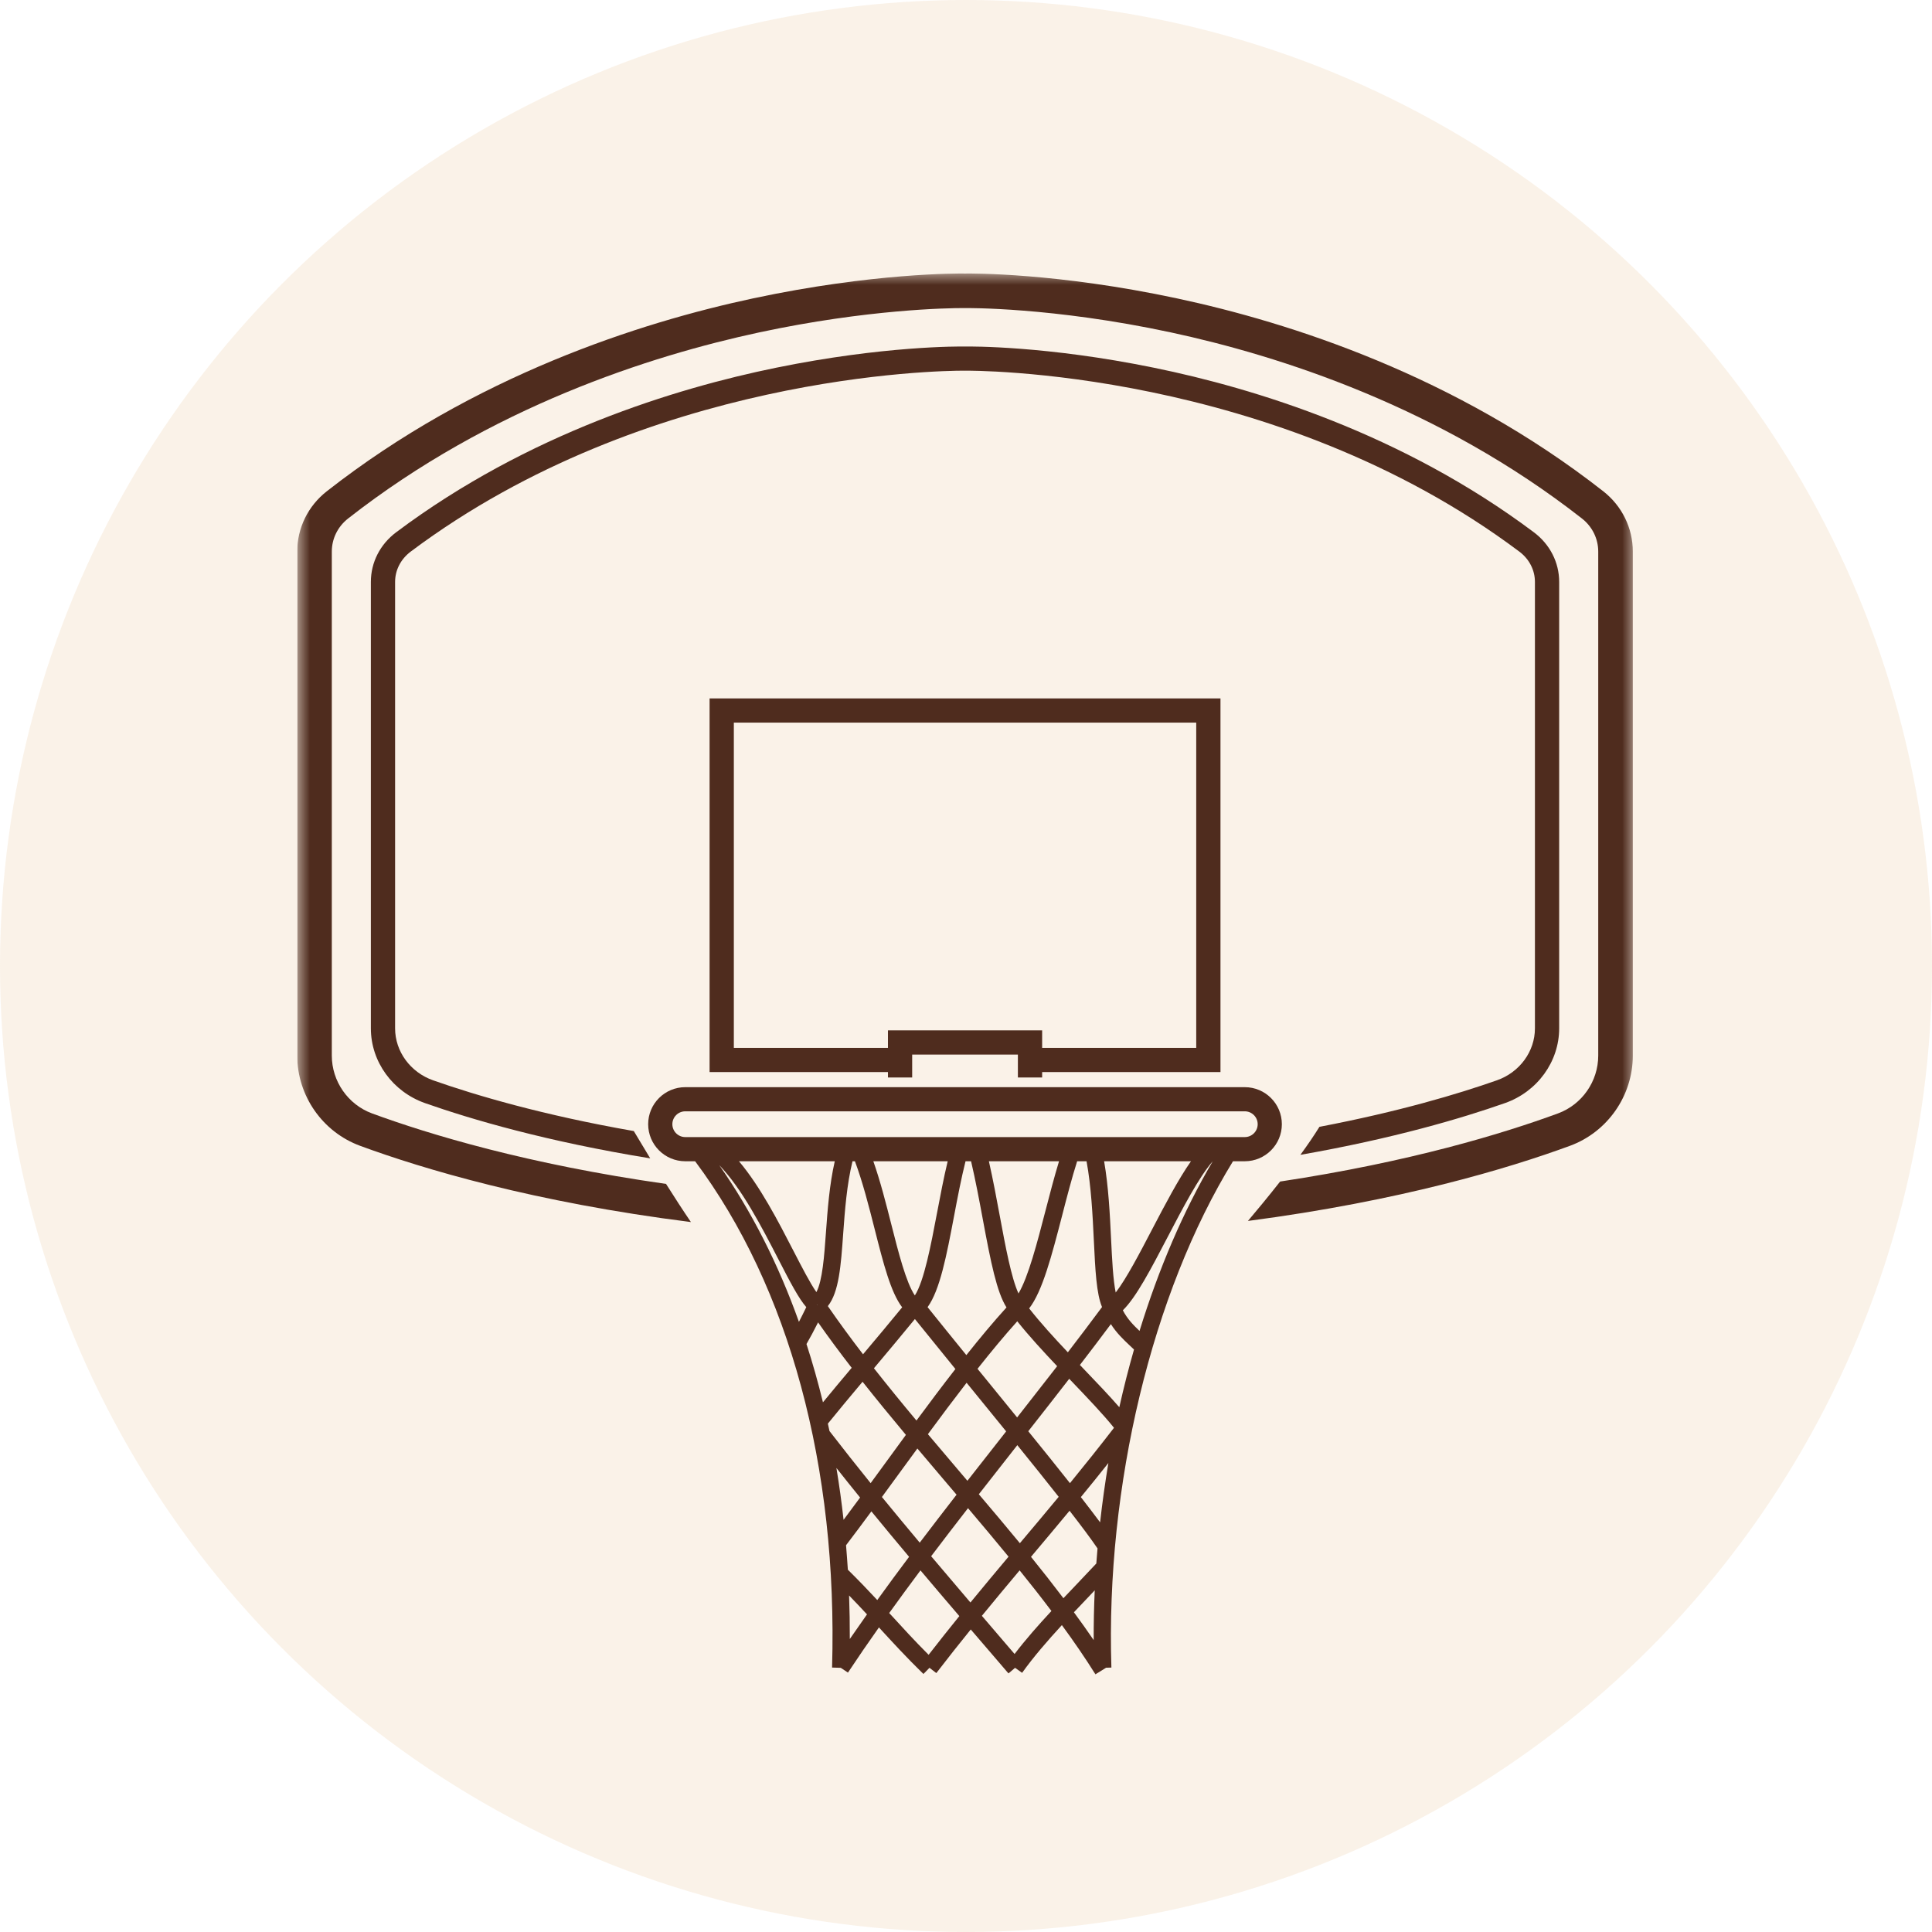 <svg width="78" height="78" viewBox="0 0 78 78" fill="none" xmlns="http://www.w3.org/2000/svg">
<circle opacity="0.2" cx="39" cy="39" r="39" fill="#E8C190"/>
<g clip-path="url(#clip0_713_1914)">
<mask id="mask0_713_1914" style="mask-type:luminance" maskUnits="userSpaceOnUse" x="12" y="11" width="54" height="57">
<path d="M66 11H12V68H66V11Z" fill="white"/>
</mask>
<g mask="url(#mask0_713_1914)">
<path d="M60.434 43.615C58.88 44.162 56.482 44.88 53.269 45.493C53.052 45.844 52.789 46.229 52.5 46.624C56.257 45.966 59.023 45.146 60.759 44.535C62.068 44.075 62.948 42.861 62.948 41.516V23.493C62.948 22.706 62.575 21.975 61.924 21.488C56.606 17.501 50.648 15.675 46.586 14.846C42.255 13.96 39.181 13.986 38.961 13.99C38.741 13.986 35.666 13.96 31.334 14.846C27.273 15.675 21.314 17.501 15.996 21.488C15.346 21.975 14.973 22.704 14.973 23.493V41.518C14.973 42.863 15.852 44.076 17.163 44.537C19.023 45.191 22.069 46.087 26.251 46.766C25.999 46.353 25.772 45.973 25.588 45.664C21.901 45.019 19.189 44.215 17.487 43.616C16.568 43.293 15.951 42.45 15.951 41.518V23.493C15.951 23.016 16.182 22.569 16.583 22.268C26.119 15.12 37.935 14.965 38.891 14.965H38.953L38.961 14.967L38.969 14.965C39.09 14.965 51.433 14.843 61.337 22.268C61.74 22.569 61.969 23.016 61.969 23.493V41.518C61.969 42.45 61.353 43.293 60.434 43.615Z" fill="#4F2C1E"/>
</g>
<mask id="mask1_713_1914" style="mask-type:luminance" maskUnits="userSpaceOnUse" x="12" y="11" width="54" height="57">
<path d="M66 11H12V68H66V11Z" fill="white"/>
</mask>
<g mask="url(#mask1_713_1914)">
<path d="M64.729 19.835C58.762 15.161 52.077 13.02 47.52 12.047C42.679 11.013 39.232 11.039 38.961 11.044C38.69 11.039 35.242 11.014 30.401 12.047C25.845 13.02 19.16 15.161 13.192 19.835C12.434 20.43 12 21.317 12 22.27V42.617C12 44.237 13.021 45.702 14.54 46.26C17.069 47.191 21.552 48.537 27.894 49.338C27.57 48.862 27.224 48.328 26.89 47.798C21.309 47.005 17.331 45.8 15.021 44.952C14.05 44.594 13.396 43.656 13.396 42.617V22.27C13.396 21.747 13.636 21.261 14.054 20.933C19.8 16.433 26.253 14.364 30.655 13.419C35.03 12.482 38.305 12.438 38.864 12.438C38.918 12.438 38.946 12.438 38.949 12.438L38.961 12.439L38.972 12.438C39.006 12.438 42.476 12.392 47.267 13.419C51.668 14.364 58.121 16.433 63.867 20.933C64.285 21.261 64.525 21.747 64.525 22.27V42.617C64.525 43.656 63.872 44.594 62.899 44.952C60.68 45.767 56.925 46.911 51.682 47.702C51.217 48.295 50.752 48.856 50.382 49.293C56.536 48.486 60.9 47.172 63.382 46.26C64.901 45.702 65.921 44.237 65.921 42.617V22.27C65.921 21.317 65.486 20.43 64.729 19.835Z" fill="#4F2C1E"/>
</g>
<mask id="mask2_713_1914" style="mask-type:luminance" maskUnits="userSpaceOnUse" x="12" y="11" width="54" height="57">
<path d="M66 11H12V68H66V11Z" fill="white"/>
</mask>
<g mask="url(#mask2_713_1914)">
<path d="M50.255 46.883C51.081 46.883 51.752 46.212 51.752 45.387C51.752 44.562 51.081 43.892 50.255 43.892H27.666C26.839 43.892 26.168 44.562 26.168 45.387C26.168 46.212 26.839 46.883 27.666 46.883H28.064C31.863 51.967 33.827 59.222 33.593 67.324L33.943 67.334L34.234 67.528C34.638 66.918 35.056 66.309 35.485 65.703C36.025 66.292 36.583 66.902 37.282 67.584L37.525 67.334L37.802 67.547C38.27 66.937 38.733 66.354 39.192 65.786C39.495 66.139 39.796 66.49 40.097 66.84L40.715 67.561L40.981 67.334L41.265 67.537C41.727 66.891 42.286 66.246 42.871 65.61C43.36 66.278 43.816 66.942 44.226 67.598L44.655 67.331L44.87 67.324C44.635 59.998 46.513 52.197 49.779 46.883H50.255ZM44.261 63.123C43.978 63.426 43.684 63.735 43.397 64.036C43.242 64.198 43.087 64.361 42.933 64.524C42.513 63.969 42.075 63.411 41.624 62.854C41.65 62.825 41.675 62.794 41.7 62.763C42.187 62.184 42.681 61.596 43.181 60.993C43.657 61.606 44.047 62.127 44.31 62.514C44.292 62.716 44.275 62.919 44.261 63.123ZM43.867 46.883C44.054 47.9 44.112 49.049 44.161 50.075C44.22 51.296 44.265 52.224 44.492 52.769C44.041 53.378 43.581 53.985 43.112 54.596C42.546 53.998 42 53.398 41.55 52.824C42.089 52.13 42.461 50.695 42.883 49.067C43.074 48.322 43.273 47.559 43.487 46.883H43.867ZM43.247 55.749C43.907 56.439 44.531 57.091 44.975 57.644C44.375 58.422 43.781 59.163 43.197 59.879C42.686 59.233 42.114 58.521 41.514 57.783C42.078 57.066 42.628 56.363 43.167 55.666C43.194 55.694 43.221 55.721 43.247 55.749ZM38.8 59.481C38.356 58.958 37.907 58.431 37.462 57.902C37.977 57.202 38.502 56.501 39.024 55.826C39.123 55.947 39.221 56.068 39.319 56.188C39.755 56.723 40.193 57.261 40.621 57.788C40.584 57.836 40.546 57.884 40.509 57.932C40.027 58.545 39.542 59.162 39.057 59.783C38.971 59.682 38.886 59.582 38.8 59.481ZM33.422 52.731C33.871 52.169 33.95 51.105 34.042 49.802C34.11 48.864 34.188 47.822 34.418 46.883H34.516C34.828 47.72 35.076 48.687 35.314 49.629C35.668 51.022 35.961 52.175 36.423 52.78C35.934 53.379 35.384 54.034 34.843 54.676C34.344 54.027 33.868 53.378 33.422 52.731ZM32.992 52.672L32.998 52.682L32.974 52.697L32.992 52.672ZM38.981 46.883H39.205C39.385 47.651 39.535 48.453 39.68 49.234C40.005 50.98 40.243 52.165 40.635 52.785C40.112 53.361 39.566 54.014 39.014 54.709C38.471 54.041 37.938 53.383 37.449 52.773C37.949 52.083 38.216 50.688 38.516 49.106C38.658 48.354 38.806 47.58 38.981 46.883ZM36.937 53.253C37.449 53.888 38.007 54.577 38.572 55.271C38.046 55.946 37.518 56.65 37 57.351C36.414 56.651 35.839 55.946 35.283 55.24C35.846 54.57 36.423 53.882 36.937 53.253ZM41.058 58.362C41.063 58.356 41.068 58.351 41.072 58.345C41.671 59.084 42.239 59.793 42.742 60.431C42.213 61.071 41.691 61.692 41.175 62.303C40.63 61.642 40.076 60.982 39.518 60.327C40.032 59.668 40.547 59.013 41.058 58.362ZM41.064 57.226C40.667 56.737 40.262 56.241 39.861 55.748C39.73 55.587 39.597 55.424 39.465 55.263C40.013 54.571 40.552 53.92 41.07 53.344C41.543 53.937 42.106 54.549 42.68 55.156C42.152 55.836 41.614 56.525 41.064 57.226ZM42.206 48.891C41.879 50.155 41.516 51.555 41.119 52.221C40.83 51.594 40.595 50.333 40.367 49.106C40.231 48.371 40.09 47.616 39.924 46.883H42.756C42.562 47.519 42.382 48.214 42.206 48.891ZM37.829 48.977C37.583 50.276 37.308 51.722 36.935 52.301C36.582 51.784 36.271 50.56 35.991 49.456C35.77 48.586 35.543 47.692 35.259 46.883H38.261C38.099 47.553 37.963 48.274 37.829 48.977ZM33.346 49.751C33.277 50.714 33.205 51.702 32.96 52.166C32.708 51.808 32.37 51.151 32.039 50.51C31.424 49.316 30.692 47.898 29.834 46.883H33.702C33.486 47.83 33.412 48.839 33.346 49.751ZM31.419 50.828C31.914 51.791 32.249 52.426 32.552 52.773C32.448 52.988 32.349 53.185 32.255 53.367C31.423 51.035 30.346 48.908 29.038 47.041C29.95 47.98 30.756 49.542 31.419 50.828ZM33.028 53.388C33.456 53.999 33.912 54.612 34.385 55.223C33.989 55.694 33.593 56.166 33.225 56.615C33.029 55.812 32.808 55.026 32.56 54.262C32.705 54.012 32.86 53.722 33.028 53.388ZM34.824 55.785C35.391 56.502 35.98 57.219 36.574 57.93C36.282 58.328 35.994 58.725 35.712 59.11C35.522 59.37 35.335 59.626 35.15 59.879C34.58 59.173 34.026 58.47 33.489 57.776C33.468 57.675 33.446 57.576 33.423 57.476C33.852 56.947 34.335 56.367 34.824 55.785ZM34.724 60.46C34.497 60.768 34.273 61.071 34.057 61.36C33.979 60.652 33.882 59.953 33.768 59.266C34.082 59.662 34.4 60.061 34.724 60.46ZM34.28 64.414C34.535 64.676 34.773 64.93 35.003 65.177C34.769 65.508 34.537 65.84 34.309 66.171C34.31 65.579 34.301 64.995 34.28 64.414ZM34.23 63.373C34.209 63.042 34.183 62.712 34.157 62.385C34.484 61.956 34.827 61.498 35.18 61.018C35.68 61.63 36.188 62.241 36.702 62.853C36.267 63.432 35.839 64.014 35.418 64.598C35.056 64.209 34.67 63.806 34.23 63.373ZM35.605 60.438C35.826 60.139 36.048 59.832 36.276 59.52C36.524 59.18 36.779 58.831 37.037 58.48C37.448 58.968 37.859 59.453 38.268 59.933C38.385 60.07 38.502 60.207 38.619 60.345C38.121 60.986 37.624 61.633 37.132 62.281C36.617 61.666 36.106 61.051 35.605 60.438ZM39.081 60.889C39.631 61.538 40.181 62.192 40.718 62.847C40.211 63.45 39.699 64.063 39.179 64.697C38.648 64.076 38.119 63.453 37.593 62.829C38.084 62.179 38.582 61.532 39.081 60.889ZM43.637 60.442C44.005 59.995 44.375 59.537 44.748 59.066C44.616 59.859 44.503 60.659 44.414 61.461C44.189 61.158 43.927 60.815 43.637 60.442ZM45.19 56.813C44.775 56.335 44.273 55.812 43.751 55.267C43.701 55.214 43.65 55.16 43.599 55.107C44.023 54.556 44.44 54.008 44.849 53.458C45.08 53.818 45.349 54.074 45.595 54.306C45.66 54.366 45.722 54.425 45.783 54.484C45.564 55.247 45.366 56.025 45.19 56.813ZM45.044 52.182C44.938 51.67 44.897 50.846 44.858 50.041C44.81 49.033 44.754 47.911 44.576 46.883H48.083C47.573 47.608 47.041 48.626 46.52 49.621C46.02 50.581 45.467 51.638 45.044 52.182ZM27.145 45.387C27.145 45.1 27.379 44.867 27.666 44.867H50.255C50.542 44.867 50.776 45.1 50.776 45.387C50.776 45.674 50.542 45.907 50.255 45.907H27.666C27.379 45.907 27.145 45.674 27.145 45.387ZM37.491 66.809C36.928 66.246 36.454 65.727 35.992 65.222C35.961 65.19 35.93 65.155 35.899 65.123C36.313 64.546 36.735 63.973 37.162 63.401C37.683 64.018 38.206 64.634 38.731 65.246C38.322 65.751 37.908 66.272 37.491 66.809ZM40.961 66.776L40.626 66.386C40.3 66.004 39.97 65.62 39.641 65.235C40.155 64.607 40.664 63.997 41.165 63.4C41.607 63.946 42.038 64.494 42.449 65.04C41.921 65.609 41.41 66.188 40.961 66.776ZM43.902 64.518C43.999 64.416 44.099 64.31 44.197 64.206C44.167 64.878 44.153 65.547 44.155 66.215C43.901 65.842 43.633 65.467 43.357 65.092C43.539 64.899 43.72 64.708 43.902 64.518ZM46.006 53.733C45.754 53.494 45.517 53.254 45.332 52.9C45.868 52.38 46.464 51.239 47.14 49.944C47.739 48.796 48.409 47.514 48.962 46.883C47.777 48.891 46.781 51.223 46.006 53.733Z" fill="#4F2C1E"/>
</g>
<mask id="mask3_713_1914" style="mask-type:luminance" maskUnits="userSpaceOnUse" x="12" y="11" width="54" height="57">
<path d="M66 11H12V68H66V11Z" fill="white"/>
</mask>
<g mask="url(#mask3_713_1914)">
<path d="M42.074 43.501V43.282H49.274V28.197H28.648V43.282H35.849V43.501H36.827V42.576H41.095V43.501H42.074ZM35.849 41.599V42.306H29.627V29.174H48.295V42.306H42.074V41.599H35.849Z" fill="#4F2C1E"/>
</g>
</g>
<defs>
<clipPath id="clip0_713_1914">
<rect width="54" height="57" fill="white" transform="translate(12 11)"/>
</clipPath>
</defs>
</svg>
